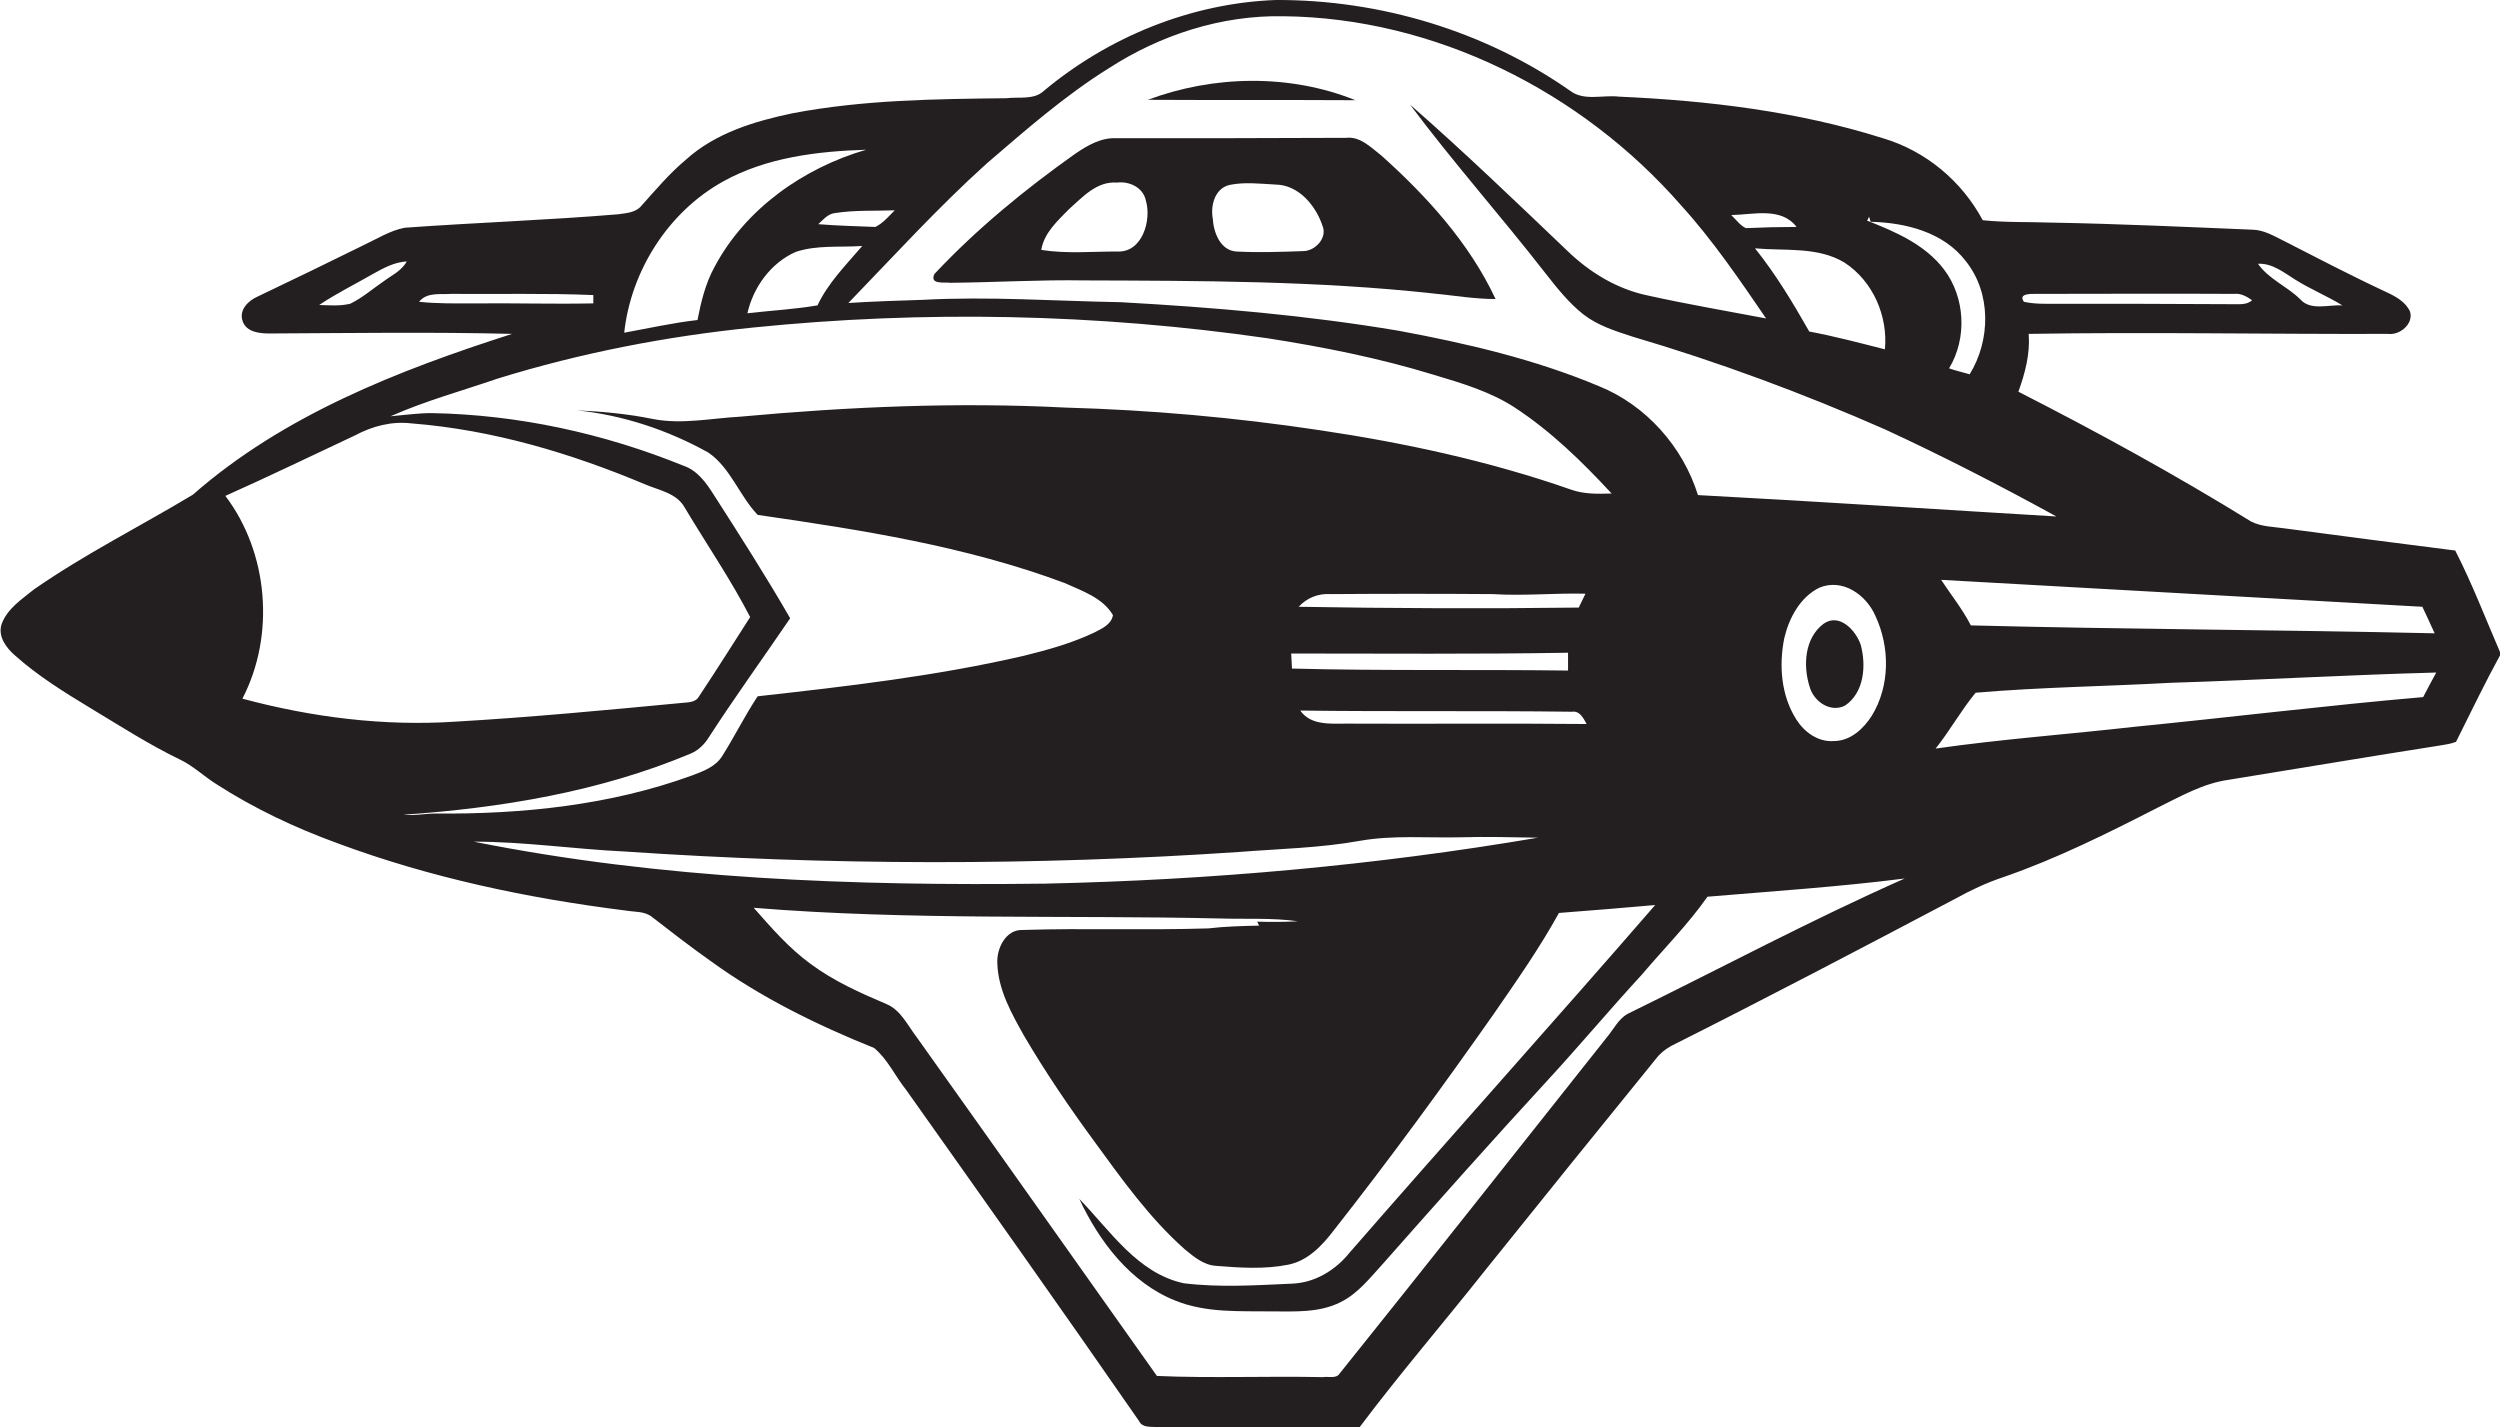 <?xml version="1.0" encoding="utf-8"?>
<!-- Generator: Adobe Illustrator 19.2.0, SVG Export Plug-In . SVG Version: 6.00 Build 0)  -->
<svg version="1.1" id="Layer_1" xmlns="http://www.w3.org/2000/svg" xmlns:xlink="http://www.w3.org/1999/xlink" x="0px" y="0px"
	 viewBox="0 0 631.2 360.3" enable-background="new 0 0 631.2 360.3" xml:space="preserve">
<g>
	<path fill="#231F20" d="M619.9,139c-14.3-1.8-28.7-3.7-43.1-5.6c-2.8-0.4-5.8-0.4-8.4-1.7c-19.1-11.8-38.8-22.6-58.8-32.8
		c1.7-4.7,3-9.6,2.6-14.6c30.2-0.5,60.5,0.1,90.7,0c3,0.4,6.5-2.5,5.6-5.6c-1.1-2.5-3.7-3.9-6.1-5c-9-4.2-17.8-8.8-26.6-13.3
		c-2.2-1.1-4.4-2.3-6.9-2.4c-17-0.7-34-1.5-51.1-1.8c-5.7-0.2-11.5,0-17.2-0.6c-5.3-9.9-14.4-17.5-25.2-20.7
		c-21.5-6.8-44.2-9.5-66.6-10.5c-4.1-0.5-8.9,1.2-12.4-1.5C374.8,7.8,348.4-0.1,322.1,0c-21.4,0.8-42.2,9.3-58.5,22.9
		c-2.5,2.4-6.3,1.5-9.5,1.9c-18,0.2-36.2,0.4-54,3.8c-9.6,2-19.5,5-26.9,11.7c-4.2,3.5-7.7,7.7-11.3,11.7c-1.4,1.7-3.8,1.8-5.8,2.1
		c-18,1.5-36,2.1-53.9,3.4c-3.7,0.7-7,2.8-10.4,4.4c-8.9,4.4-17.8,8.7-26.8,13c-2.3,1-4.8,3.4-3.7,6.3c1,2.7,4.3,3,6.8,3
		c20.4-0.1,40.8-0.4,61.2,0.1c-28.7,9.2-57.7,20.5-80.6,40.6c-13.3,8-27.3,15-40.1,23.9c-3.1,2.5-6.8,4.9-8.2,8.8
		c-1,3.1,1.2,6,3.4,7.9c5.7,5.1,12.3,9.2,18.9,13.2c7.5,4.5,14.9,9.3,22.8,13.1c3.3,1.6,6,4.2,9,6.1c9.6,6.2,20,11.1,30.7,15
		c23.4,8.7,48,13.9,72.8,17c2.2,0.4,4.7,0.1,6.6,1.6c4.9,3.8,9.8,7.6,14.9,11.2c12.7,9.2,26.8,16.1,41.2,21.9
		c3.4,2.8,5.3,7.1,8.1,10.6c19.7,27.8,39.4,55.6,58.8,83.6c0.8,1.7,2.9,1.4,4.5,1.5c17.1,0,34.1,0,51.2,0
		c10.3-13.7,21.5-26.7,32.1-40.1c14.2-17.7,28.5-35.4,42.8-53c1-1.3,2.3-2.3,3.7-3.1c24.1-12.1,47.9-24.6,71.8-37.2
		c3.8-2.1,7.8-4,12-5.4c13.6-4.7,26.4-11.1,39.1-17.6c5.7-2.8,11.4-6.1,17.8-7c17.9-2.9,35.7-5.9,53.6-8.7c1.3-0.2,2.6-0.4,3.9-0.9
		c3.7-7.4,7.3-14.9,11.3-22.2C627.6,156.3,624.2,147.4,619.9,139z M579.5,70.6c3.8,2.4,8,4.1,11.9,6.5c-3.5-0.2-8,1.4-10.6-1.5
		c-3.3-3.3-8-5.1-10.7-9C573.7,66.4,576.6,68.8,579.5,70.6z M513.9,74.2c16.7,0,33.4-0.1,50.2,0c1.7-0.2,3.2,0.7,4.5,1.6
		c-1.5,1.4-3.7,0.9-5.5,1c-14.7-0.1-29.4-0.1-44-0.1c-2.7,0-5.4,0.1-8.1-0.5C509.5,74.1,512.7,74.2,513.9,74.2z M611.6,153.2
		c1,2.2,2.1,4.4,3.1,6.7c-39-0.9-78.1-1-117.1-2c-2.1-4.1-5-7.7-7.5-11.5C530.6,148.7,571.1,150.9,611.6,153.2z M471.9,54.7l0.4,1.3
		c8.8,0.2,18.4,2.6,24,9.9c6.5,8.1,6.3,20,1,28.6c-1.7-0.5-3.5-0.9-5.2-1.5c4.6-7.6,4.1-17.9-1.3-25c-4.8-6.3-12.3-9.5-19.4-12.3
		C471.5,55.6,471.8,55,471.9,54.7z M475.9,88.2c-6.3-1.6-12.7-3.3-19.1-4.5c-4.1-7.2-8.4-14.4-13.7-21c7.6,0.7,15.8-0.5,22.6,3.6
		C472.9,71,476.7,79.8,475.9,88.2z M453.6,57.3c-4.3,0-8.5,0.1-12.8,0.3c-1.5-0.7-2.5-2.2-3.7-3.3C442.7,54.2,449.7,52.2,453.6,57.3
		z M249.1,41.3c9.9-8.5,19.8-17.2,30.9-24.1C293,8.8,308.4,3.8,324,4.1c38.3,0.4,75.3,19,100.4,47.7c8,8.8,14.8,18.8,21.5,28.6
		c-10-1.9-20-3.6-29.9-5.8c-7.7-1.6-14.6-5.8-20.2-11.2c-13.1-12.5-26.2-25.1-39.8-37c10.9,14.6,23,28.2,34.2,42.6
		c2.9,3.7,5.9,7.5,9.6,10.4c3.6,2.8,8.1,4.2,12.4,5.6c21.7,6.4,43,14.3,63.7,23.4c14.7,6.8,29.1,14.2,43.3,22
		c-30.2-1.8-60.3-3.8-90.5-5.4c-3.8-12.2-13.1-22.7-25-27.5c-16.2-6.8-33.4-10.8-50.6-14c-23.2-3.9-46.6-5.9-70.1-7.2
		c-16.7-0.3-33.3-1.5-50-0.6c-6.3,0.2-12.6,0.4-18.8,0.8C225.7,64.6,236.8,52.4,249.1,41.3z M472.6,180.7c-2.1,3.3-5.4,6.4-9.6,6.4
		c-4,0.3-7.5-2.3-9.5-5.5c-3.8-6-4.4-13.6-3-20.5c1.2-5.1,4-10.3,8.8-12.7c5.9-2.5,11.9,1.8,14.2,7.1
		C477.2,163.4,477.2,173.2,472.6,180.7z M206.4,77.1c-5.8,1-11.8,1.3-17.7,2c1.5-6.6,5.9-12.7,12.2-15.5c5.4-1.8,11.2-1.1,16.8-1.5
		C213.6,66.9,209.1,71.4,206.4,77.1z M221,57.3c-4.8-0.2-9.6-0.3-14.4-0.7c1.2-1.1,2.4-2.6,4.2-2.8c5-0.8,10.1-0.5,15.1-0.7
		C224.3,54.7,222.9,56.4,221,57.3z M182.6,45.8c11-6.1,23.8-7.6,36.1-8c-15.8,4.6-30.5,14.9-38.3,29.6c-2.3,4.2-3.4,8.8-4.3,13.4
		c-6.2,0.7-12.4,2.1-18.5,3.2C159.3,68.4,168.7,53.5,182.6,45.8z M96.9,71c-2.8,1.9-5.4,4.2-8.5,5.7c-2.6,0.6-5.2,0.4-7.8,0.3
		c4.3-2.9,9-5.2,13.5-7.8c2.7-1.5,5.4-3,8.6-3.2C101.4,68.4,98.9,69.5,96.9,71z M120,76.6c-4.7,0-9.5,0.1-14.2-0.4
		c2-2.5,5.3-1.8,8.1-2c12,0.1,24-0.2,35.9,0.3c0,0.5,0,1.6,0,2.1C139.9,76.8,130,76.5,120,76.6z M61.2,176.4
		c8.3-16,6.6-36.8-4.3-51.2c11-4.9,21.9-10.2,32.8-15.3c4.3-2.3,9.2-3.6,14.2-3c20.4,1.6,40.2,7.5,59,15.4c3.5,1.5,8,2.2,10,5.9
		c5.5,9.2,11.6,18.1,16.5,27.6c-4.3,6.7-8.5,13.4-12.9,20c-0.9,1.7-3,1.5-4.6,1.7c-19,1.8-37.9,3.6-56.9,4.7
		C96.9,183.4,78.7,181.1,61.2,176.4z M110,205.4c-2.7,0-5.4,0.6-8.1,0.3c24.6-1.7,49.5-5.8,72.4-15.4c2-0.8,3.6-2.4,4.7-4.2
		c6.6-10.2,13.7-20,20.5-30c-6.1-10.6-12.7-20.9-19.3-31.2c-1.9-3-4.1-6.1-7.6-7.3c-20.2-8.2-41.8-12.9-63.6-13.3
		c-3.5,0-6.9,0.5-10.4,0.8c8.8-3.9,18-6.4,27-9.5c21-6.5,42.7-10.7,64.5-12.9c43.2-4.4,86.9-3.5,129.9,2.7c14.1,2.2,28.2,5,41.9,9.2
		c7,2.1,14.2,4.2,20.4,8.2c9.2,6,17.1,13.7,24.6,21.8c-3.5,0.1-7,0.2-10.3-1c-20.6-7.2-42-11.8-63.5-15c-21.3-3.2-42.7-5.1-64.2-5.7
		c-27.3-1.4-54.7-0.2-82,2.3c-7.3,0.4-14.7,2-22,0.6c-6.3-1.3-12.8-1.9-19.3-2.2c11.7,1.2,23.1,5,33.3,10.7
		c5.6,3.9,7.8,10.9,12.4,15.7c26.2,3.8,52.6,7.9,77.5,17.2c4.4,2,9.6,3.7,12.2,8.1c-0.4,2.4-2.8,3.4-4.7,4.4
		c-5.7,2.7-11.8,4.4-17.9,5.9c-22.1,5.1-44.6,7.7-67.1,10.2c-3.2,4.8-5.8,10.1-8.9,15c-1.7,2.8-4.8,3.9-7.7,5
		C154.1,203.3,131.9,205.6,110,205.4z M395.9,164.8c0,1.5,0,3,0,4.5c-23.2-0.3-46.5,0.1-69.7-0.5c-0.1-1.3-0.1-2.5-0.2-3.8
		C349.3,165,372.6,165.2,395.9,164.8z M327.9,153.2c2.1-2.3,5-3.4,8-3.2c13.7-0.1,27.3-0.1,41,0c7.8,0.5,15.6-0.3,23.4-0.1
		c-0.6,1.2-1.1,2.3-1.7,3.5C375.1,153.7,351.5,153.6,327.9,153.2z M396.9,179.7c2-0.3,2.9,1.7,3.7,3.1c-20.2-0.2-40.4,0-60.6-0.1
		c-4,0-9.1,0.5-11.7-3.3C351.2,179.7,374,179.4,396.9,179.7z M119.6,212.5c12.8,0,25.5,1.9,38.3,2.5c51.6,3.5,103.4,3.6,155,0.1
		c10.2-0.8,20.4-1,30.4-2.8c8.4-1.5,17-0.7,25.5-0.9c6.5-0.2,13,0,19.5,0.1c-41.1,7-82.7,10.7-124.4,11.6
		C215.7,223.7,167.1,222,119.6,212.5z M410.9,256c-2.3,1.3-3.5,3.9-5.2,5.9c-22.6,28.5-45.1,57-67.8,85.3c-1,0.8-2.6,0.3-3.9,0.5
		c-14-0.3-28,0.3-41.9-0.3c-20.2-28.5-40.4-57.1-60.7-85.6c-2.3-3-4-6.8-7.6-8.3c-6.6-2.8-13.3-5.8-19.1-10.1
		c-5.5-4-10-9.2-14.4-14.2c39.2,3.2,78.5,1.8,117.8,2.7c6.5,0.2,13.1-0.2,19.6,0.7c-3.4,0.2-6.9,0.2-10.3,0.1l0.5,1
		c-4.3,0.1-8.6,0.2-12.8,0.7c-15.7,0.5-31.4-0.1-47,0.4c-4.2-0.1-6.5,4.7-6.3,8.4c0.2,6.7,3.6,12.7,6.8,18.4
		c5.4,9.2,11.4,18,17.7,26.6c7,9.6,13.9,19.3,22.8,27.2c2.3,1.9,4.8,4,7.9,4.2c6.1,0.5,12.3,0.9,18.3-0.3c4.9-1,8.5-4.8,11.4-8.6
		c14-17.8,27.3-36,40.3-54.5c5.8-8.4,11.7-16.8,16.6-25.7c8.1-0.6,16.2-1.3,24.3-2c-25.5,29.4-51.5,58.3-77.1,87.7
		c-3.6,4.5-8.8,7.7-14.7,7.9c-9,0.4-18.2,1-27.2-0.1c-11.7-2.5-18.6-13.3-26.4-21.3c5,10.7,12.9,21.2,24.3,25.7
		c7.7,3.1,16.1,2.6,24.2,2.7c5.8,0,12,0.4,17.4-2.3c4.5-2.2,7.6-6.3,11-10c13.6-15.4,27.3-30.8,41.2-45.9c8.2-8.9,15.9-18.1,24-26.9
		c5.5-6.5,11.6-12.6,16.5-19.6c16.6-1.4,33.3-2.5,49.8-4.6C457.2,232.3,434.2,244.6,410.9,256z M611.8,176
		c-24.3,2.1-48.6,5.1-72.9,7.5c-16.7,1.9-33.5,3.1-50.2,5.5c3.6-4.5,6.4-9.6,10.1-14.1c16.3-1.4,32.8-1.6,49.1-2.5
		c22.4-0.7,44.8-2,67.2-2.6C614,171.8,612.9,173.9,611.8,176z"/>
	<path fill="#231F20" d="M342.2,25.3c-16.6-6.7-35.8-6.3-52.4-0.1C307.3,25.3,324.7,25.2,342.2,25.3z"/>
	<path fill="#231F20" d="M240,71.4c11.3-0.1,22.6-0.8,33.9-0.6c29.4,0.1,58.8,0.1,88,3.3c5.2,0.5,10.4,1.4,15.7,1.4
		c-6.6-14.1-17.3-25.9-28.8-36.2c-2.6-2-5.3-4.9-8.9-4.5c-19.3,0.1-38.6,0.1-58,0.1c-3.9-0.2-7.3,1.8-10.4,3.9
		c-12.7,9-24.9,19-35.6,30.4C234.7,71.9,238.3,71.2,240,71.4z M310.4,46.7c3.8-0.8,7.8-0.3,11.7-0.1c5.8,0.1,10.1,5.3,11.8,10.4
		c1.3,3-1.8,6.4-4.9,6.4c-5.6,0.2-11.3,0.4-16.9,0.1c-4-0.3-5.7-4.8-5.9-8.3C305.6,51.9,306.7,47.6,310.4,46.7z M269.8,52.9
		c3.5-3.1,7.1-7.2,12.2-6.8c3.1-0.4,6.6,1.2,7.3,4.5c1.5,5-0.9,13.3-7.3,12.9c-6.4,0-12.8,0.6-19.1-0.4
		C263.6,58.8,267,55.8,269.8,52.9z"/>
	<path fill="#231F20" d="M460.4,157.5c-4.8,3.6-5.2,10.6-3.5,15.9c1,3.7,5.3,6.7,9,4.7c4.8-3.3,5.3-10.1,3.9-15.3
		C468.5,159,464.3,154.7,460.4,157.5z"/>
</g>
</svg>
